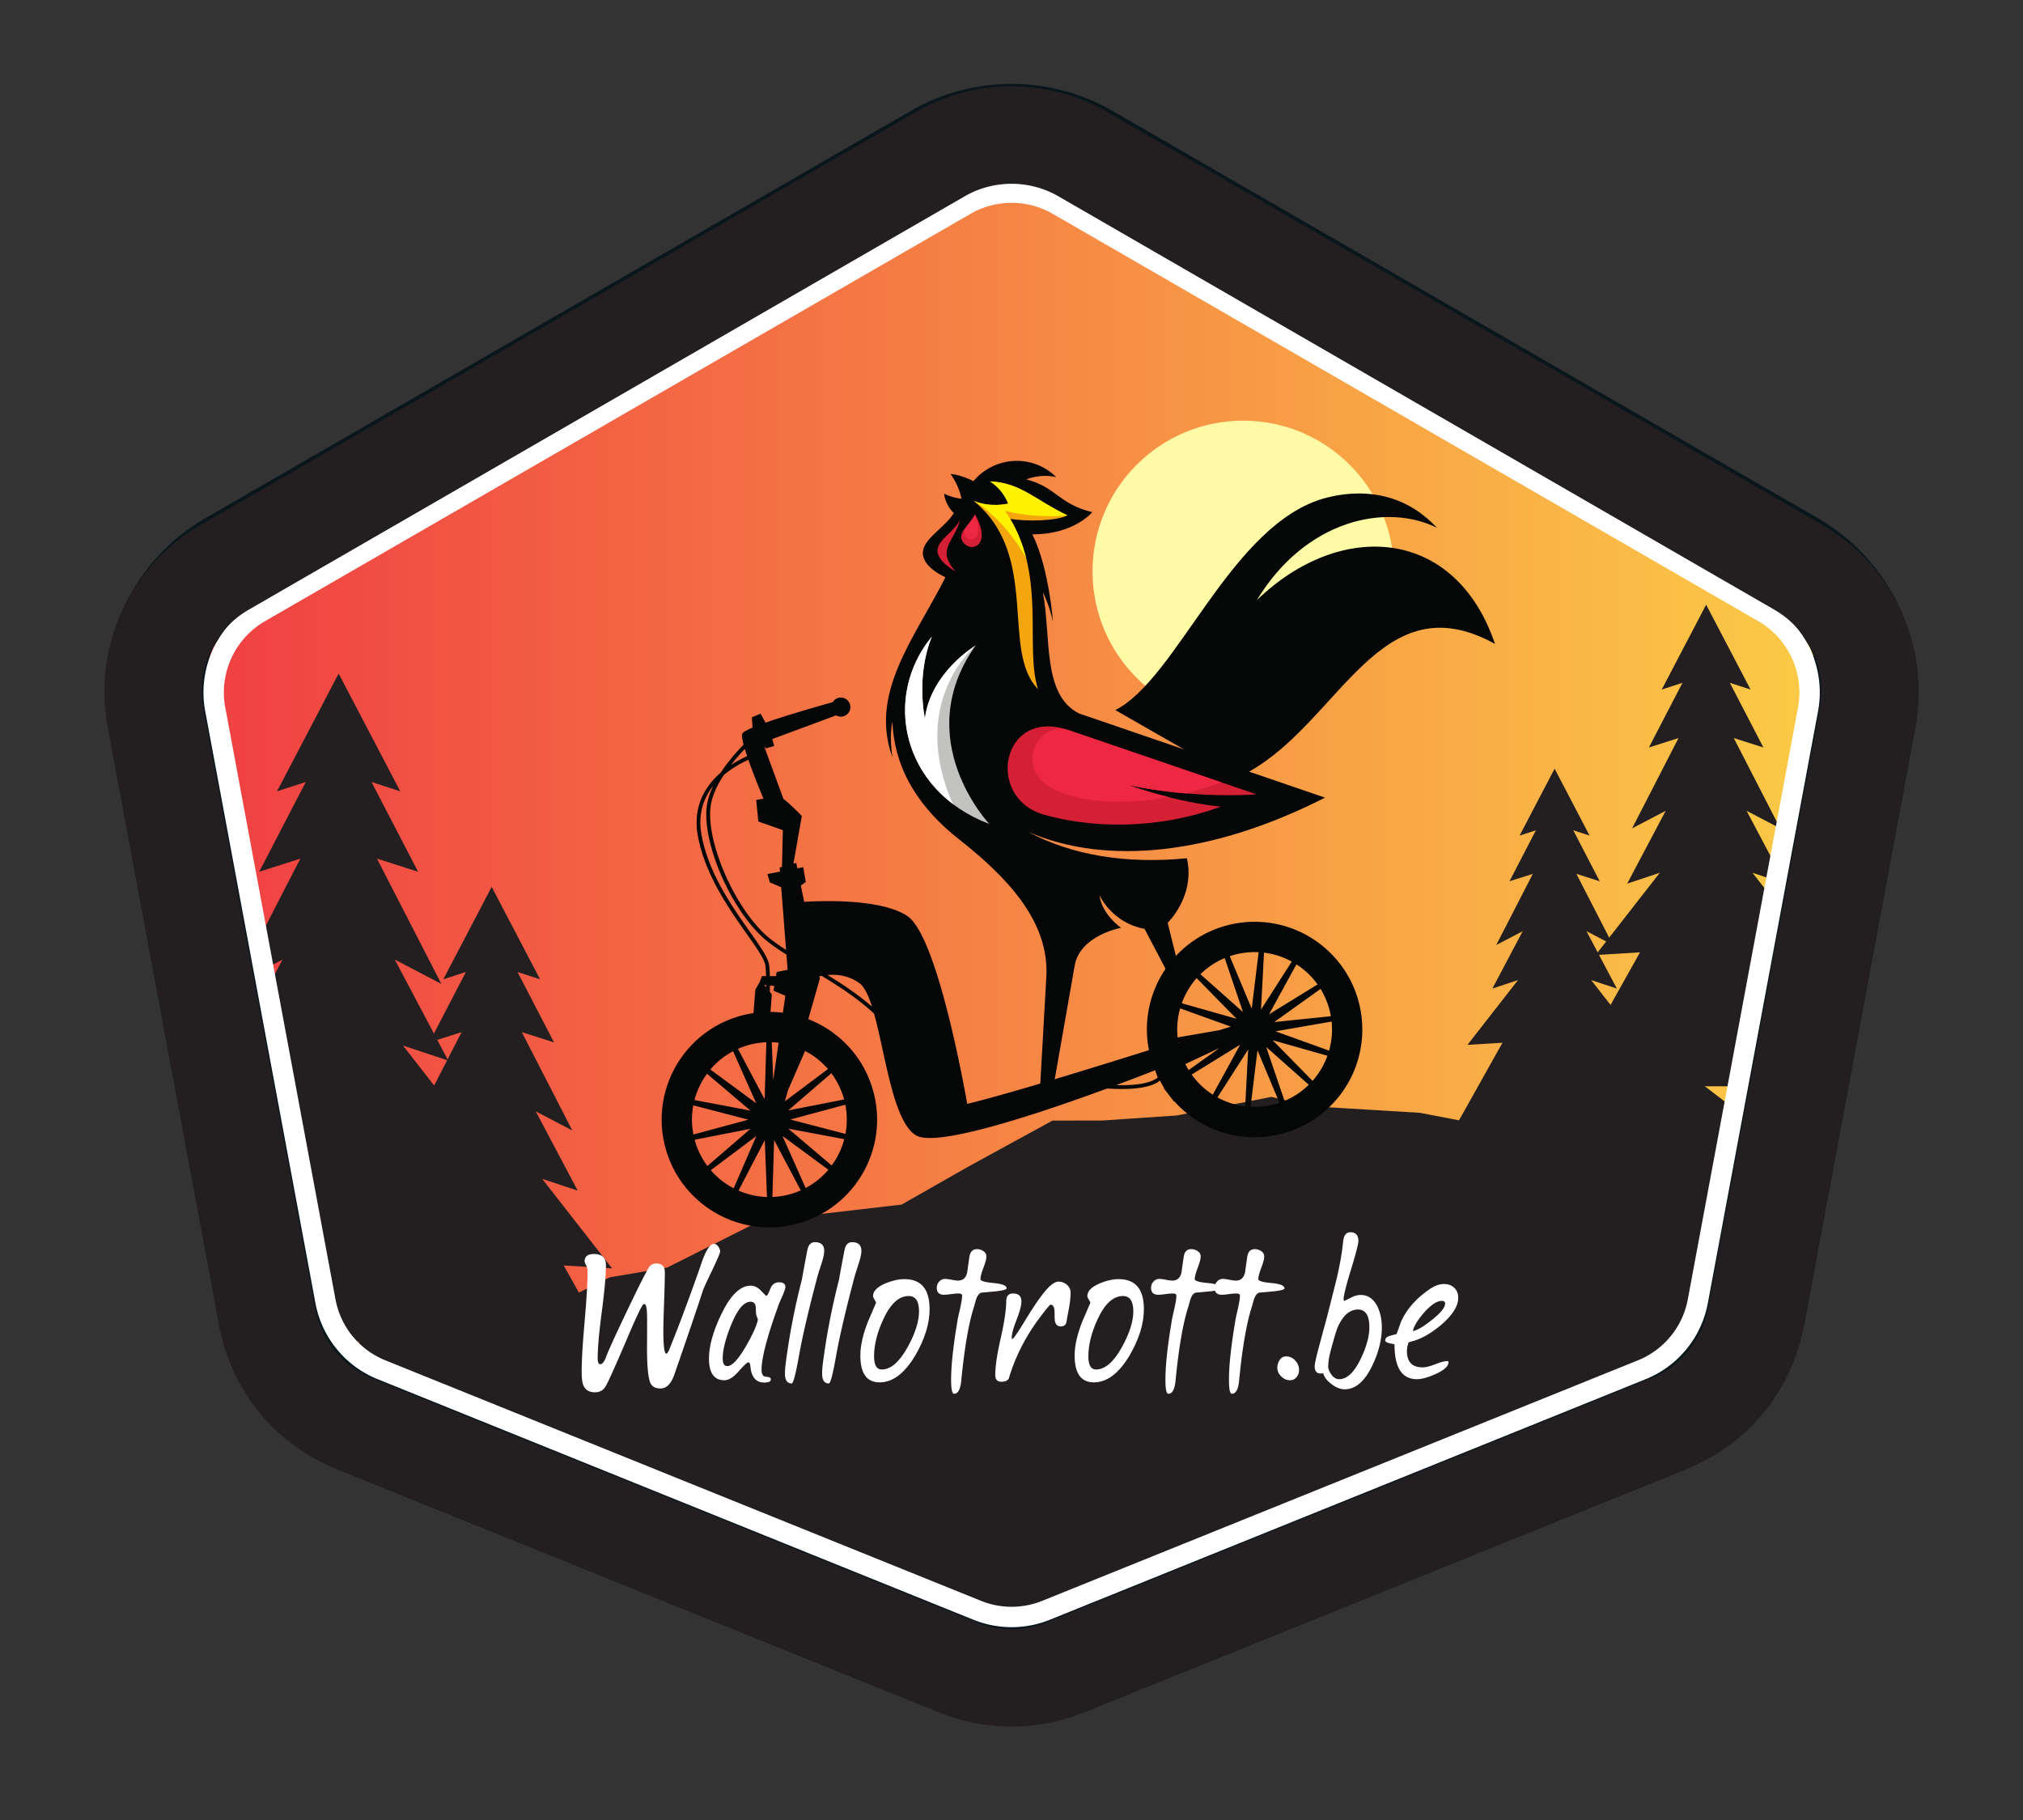 <?xml version="1.0" encoding="UTF-8"?>
<svg data-bbox="22.316 17.92 387.67 391.435" viewBox="0 0 432.276 388.89" height="518.52" width="576.368" xmlns="http://www.w3.org/2000/svg" data-type="ugc">
    <rect x="0" y="0" width="432.276" height="388.89" fill="#333333" stroke="none"/>
    <g>
        <defs>
            <clipPath id="940c8678-9971-4aa5-a136-469223e301a0">
                <path d="M44 39h344v308H44Zm0 0"/>
            </clipPath>
            <clipPath id="d3829f15-c3f6-469a-ad3e-2567afff6b58">
                <path d="M216.168 39.586a9.632 9.632 0 0 0-4.816 1.293L49.336 134.418a9.636 9.636 0 0 0-4.652 10.105L70.55 283.445a9.627 9.627 0 0 0 5.863 7.168l136.149 54.969a9.633 9.633 0 0 0 7.21 0l136.145-54.969a9.627 9.627 0 0 0 5.863-7.168l25.871-138.922a9.92 9.92 0 0 0 .164-1.785 9.64 9.64 0 0 0-4.82-8.32L220.98 40.878a9.628 9.628 0 0 0-4.812-1.292"/>
            </clipPath>
            <clipPath id="10dc8b3a-0fc8-4fbe-ba70-1a22d350da2b">
                <path d="M233 89h65v66h-65Zm0 0"/>
            </clipPath>
            <clipPath id="ad9e3c42-3af8-431b-93f2-14d41742798c">
                <path d="M211.352 40.879 49.336 134.418a9.63 9.63 0 0 0-4.652 10.105L70.55 283.445a9.627 9.627 0 0 0 5.863 7.168l136.149 54.969a9.633 9.633 0 0 0 7.21 0l136.145-54.969a9.627 9.627 0 0 0 5.863-7.168l25.871-138.922a9.632 9.632 0 0 0-4.656-10.105L220.98 40.878a9.628 9.628 0 0 0-4.812-1.292 9.632 9.632 0 0 0-4.816 1.293"/>
            </clipPath>
            <clipPath id="598590bf-c431-4ee0-99c8-9c72894f6b12">
                <path d="M44 143h71v144H44Zm0 0"/>
            </clipPath>
            <clipPath id="23638ce8-44b7-4f66-908e-de3fa8399df2">
                <path d="M211.352 40.879 49.336 134.418a9.63 9.63 0 0 0-4.652 10.105L70.55 283.445a9.627 9.627 0 0 0 5.863 7.168l136.149 54.969a9.633 9.633 0 0 0 7.21 0l136.145-54.969a9.627 9.627 0 0 0 5.863-7.168l25.871-138.922a9.632 9.632 0 0 0-4.656-10.105L220.98 40.878a9.628 9.628 0 0 0-4.812-1.292 9.632 9.632 0 0 0-4.816 1.293"/>
            </clipPath>
            <clipPath id="f8c86aeb-03df-4ab7-99f5-48576676bccb">
                <path d="M72 189h66v113H72Zm0 0"/>
            </clipPath>
            <clipPath id="fe67354a-8708-4390-a1f5-fa03adb6df60">
                <path d="M211.352 40.879 49.336 134.418a9.63 9.63 0 0 0-4.652 10.105L70.55 283.445a9.627 9.627 0 0 0 5.863 7.168l136.149 54.969a9.633 9.633 0 0 0 7.21 0l136.145-54.969a9.627 9.627 0 0 0 5.863-7.168l25.871-138.922a9.632 9.632 0 0 0-4.656-10.105L220.98 40.878a9.628 9.628 0 0 0-4.812-1.292 9.632 9.632 0 0 0-4.816 1.293"/>
            </clipPath>
            <clipPath id="55a882f0-50d9-47a2-ba01-0fd439e42b8b">
                <path d="M308 164h48v82h-48Zm0 0"/>
            </clipPath>
            <clipPath id="727b9c29-e4e2-47cf-af2f-51887704ae1d">
                <path d="M211.352 40.879 49.336 134.418a9.63 9.63 0 0 0-4.652 10.105L70.55 283.445a9.627 9.627 0 0 0 5.863 7.168l136.149 54.969a9.633 9.633 0 0 0 7.21 0l136.145-54.969a9.627 9.627 0 0 0 5.863-7.168l25.871-138.922a9.632 9.632 0 0 0-4.656-10.105L220.98 40.878a9.628 9.628 0 0 0-4.812-1.292 9.632 9.632 0 0 0-4.816 1.293"/>
            </clipPath>
            <clipPath id="52d29347-8444-4cf3-9ed7-b8c80429440b">
                <path d="M334 129h54v104h-54Zm0 0"/>
            </clipPath>
            <clipPath id="d075cbf4-d7e5-4694-878e-eb6f3de46a18">
                <path d="M211.352 40.879 49.336 134.418a9.63 9.63 0 0 0-4.652 10.105L70.55 283.445a9.627 9.627 0 0 0 5.863 7.168l136.149 54.969a9.633 9.633 0 0 0 7.21 0l136.145-54.969a9.627 9.627 0 0 0 5.863-7.168l25.871-138.922a9.632 9.632 0 0 0-4.656-10.105L220.98 40.878a9.628 9.628 0 0 0-4.812-1.292 9.632 9.632 0 0 0-4.816 1.293"/>
            </clipPath>
            <clipPath id="606f1896-b19b-491c-af9d-75bda086e305">
                <path d="M44 227h344v120H44Zm0 0"/>
            </clipPath>
            <clipPath id="1da86d24-40c2-4e00-ace5-5105024ccd70">
                <path d="M211.352 40.879 49.336 134.418a9.63 9.63 0 0 0-4.652 10.105L70.55 283.445a9.627 9.627 0 0 0 5.863 7.168l136.149 54.969a9.633 9.633 0 0 0 7.21 0l136.145-54.969a9.627 9.627 0 0 0 5.863-7.168l25.871-138.922a9.632 9.632 0 0 0-4.656-10.105L220.98 40.878a9.628 9.628 0 0 0-4.812-1.292 9.632 9.632 0 0 0-4.816 1.293"/>
            </clipPath>
            <linearGradient gradientTransform="translate(44.52 192.935) scale(343.295)" y2="0" x2="1" y1="0" x1="0" gradientUnits="userSpaceOnUse" id="44d49d70-585c-43da-b55a-06c7e90f2a2c">
                <stop offset="0" stop-color="#f03f42"/>
                <stop offset=".004" stop-color="#f04042"/>
                <stop offset=".008" stop-color="#f04043"/>
                <stop offset=".012" stop-color="#f04143"/>
                <stop offset=".016" stop-color="#f04143"/>
                <stop offset=".02" stop-color="#f04243"/>
                <stop offset=".023" stop-color="#f04243"/>
                <stop offset=".027" stop-color="#f04343"/>
                <stop offset=".031" stop-color="#f14343"/>
                <stop offset=".035" stop-color="#f14443"/>
                <stop offset=".039" stop-color="#f14443"/>
                <stop offset=".043" stop-color="#f14543"/>
                <stop offset=".047" stop-color="#f14643"/>
                <stop offset=".051" stop-color="#f14643"/>
                <stop offset=".055" stop-color="#f14743"/>
                <stop offset=".059" stop-color="#f14743"/>
                <stop offset=".063" stop-color="#f14843"/>
                <stop offset=".066" stop-color="#f14843"/>
                <stop offset=".07" stop-color="#f14943"/>
                <stop offset=".074" stop-color="#f14943"/>
                <stop offset=".078" stop-color="#f14a43"/>
                <stop offset=".082" stop-color="#f14a43"/>
                <stop offset=".086" stop-color="#f14b43"/>
                <stop offset=".09" stop-color="#f14c43"/>
                <stop offset=".094" stop-color="#f14c43"/>
                <stop offset=".098" stop-color="#f14d43"/>
                <stop offset=".102" stop-color="#f14d43"/>
                <stop offset=".105" stop-color="#f14e43"/>
                <stop offset=".109" stop-color="#f14e43"/>
                <stop offset=".113" stop-color="#f14f43"/>
                <stop offset=".117" stop-color="#f24f43"/>
                <stop offset=".121" stop-color="#f25043"/>
                <stop offset=".125" stop-color="#f25043"/>
                <stop offset=".129" stop-color="#f25143"/>
                <stop offset=".133" stop-color="#f25243"/>
                <stop offset=".137" stop-color="#f25243"/>
                <stop offset=".141" stop-color="#f25343"/>
                <stop offset=".145" stop-color="#f25343"/>
                <stop offset=".148" stop-color="#f25443"/>
                <stop offset=".152" stop-color="#f25443"/>
                <stop offset=".156" stop-color="#f25543"/>
                <stop offset=".16" stop-color="#f25543"/>
                <stop offset=".164" stop-color="#f25643"/>
                <stop offset=".168" stop-color="#f25643"/>
                <stop offset=".172" stop-color="#f25743"/>
                <stop offset=".176" stop-color="#f25843"/>
                <stop offset=".18" stop-color="#f25843"/>
                <stop offset=".184" stop-color="#f25943"/>
                <stop offset=".188" stop-color="#f25943"/>
                <stop offset=".191" stop-color="#f25a43"/>
                <stop offset=".195" stop-color="#f25a43"/>
                <stop offset=".199" stop-color="#f25b43"/>
                <stop offset=".203" stop-color="#f25b43"/>
                <stop offset=".207" stop-color="#f35c43"/>
                <stop offset=".211" stop-color="#f35c43"/>
                <stop offset=".215" stop-color="#f35d43"/>
                <stop offset=".219" stop-color="#f35e43"/>
                <stop offset=".223" stop-color="#f35e43"/>
                <stop offset=".227" stop-color="#f35f43"/>
                <stop offset=".23" stop-color="#f35f43"/>
                <stop offset=".234" stop-color="#f36043"/>
                <stop offset=".238" stop-color="#f36043"/>
                <stop offset=".242" stop-color="#f36143"/>
                <stop offset=".246" stop-color="#f36143"/>
                <stop offset=".25" stop-color="#f36243"/>
                <stop offset=".254" stop-color="#f36243"/>
                <stop offset=".258" stop-color="#f36344"/>
                <stop offset=".262" stop-color="#f36444"/>
                <stop offset=".266" stop-color="#f36444"/>
                <stop offset=".27" stop-color="#f36544"/>
                <stop offset=".273" stop-color="#f36544"/>
                <stop offset=".277" stop-color="#f36644"/>
                <stop offset=".281" stop-color="#f36644"/>
                <stop offset=".285" stop-color="#f36744"/>
                <stop offset=".289" stop-color="#f36744"/>
                <stop offset=".293" stop-color="#f46844"/>
                <stop offset=".297" stop-color="#f46844"/>
                <stop offset=".301" stop-color="#f46944"/>
                <stop offset=".305" stop-color="#f46a44"/>
                <stop offset=".309" stop-color="#f46a44"/>
                <stop offset=".313" stop-color="#f46b44"/>
                <stop offset=".316" stop-color="#f46b44"/>
                <stop offset=".32" stop-color="#f46c44"/>
                <stop offset=".324" stop-color="#f46c44"/>
                <stop offset=".328" stop-color="#f46d44"/>
                <stop offset=".332" stop-color="#f46d44"/>
                <stop offset=".336" stop-color="#f46e44"/>
                <stop offset=".34" stop-color="#f46e44"/>
                <stop offset=".344" stop-color="#f46f44"/>
                <stop offset=".348" stop-color="#f47044"/>
                <stop offset=".352" stop-color="#f47044"/>
                <stop offset=".355" stop-color="#f47144"/>
                <stop offset=".359" stop-color="#f47144"/>
                <stop offset=".363" stop-color="#f47244"/>
                <stop offset=".367" stop-color="#f47244"/>
                <stop offset=".371" stop-color="#f47344"/>
                <stop offset=".375" stop-color="#f47344"/>
                <stop offset=".379" stop-color="#f47444"/>
                <stop offset=".383" stop-color="#f57544"/>
                <stop offset=".387" stop-color="#f57544"/>
                <stop offset=".391" stop-color="#f57644"/>
                <stop offset=".395" stop-color="#f57644"/>
                <stop offset=".398" stop-color="#f57744"/>
                <stop offset=".402" stop-color="#f57744"/>
                <stop offset=".406" stop-color="#f57844"/>
                <stop offset=".41" stop-color="#f57844"/>
                <stop offset=".414" stop-color="#f57944"/>
                <stop offset=".418" stop-color="#f57944"/>
                <stop offset=".422" stop-color="#f57a44"/>
                <stop offset=".426" stop-color="#f57b44"/>
                <stop offset=".43" stop-color="#f57b44"/>
                <stop offset=".434" stop-color="#f57c44"/>
                <stop offset=".438" stop-color="#f57c44"/>
                <stop offset=".441" stop-color="#f57d44"/>
                <stop offset=".445" stop-color="#f57d44"/>
                <stop offset=".449" stop-color="#f57e44"/>
                <stop offset=".453" stop-color="#f57e44"/>
                <stop offset=".457" stop-color="#f57f44"/>
                <stop offset=".461" stop-color="#f57f44"/>
                <stop offset=".465" stop-color="#f58044"/>
                <stop offset=".469" stop-color="#f68144"/>
                <stop offset=".473" stop-color="#f68144"/>
                <stop offset=".477" stop-color="#f68244"/>
                <stop offset=".48" stop-color="#f68244"/>
                <stop offset=".484" stop-color="#f68344"/>
                <stop offset=".488" stop-color="#f68344"/>
                <stop offset=".492" stop-color="#f68444"/>
                <stop offset=".496" stop-color="#f68444"/>
                <stop offset=".5" stop-color="#f68544"/>
                <stop offset=".504" stop-color="#f68545"/>
                <stop offset=".508" stop-color="#f68645"/>
                <stop offset=".512" stop-color="#f68745"/>
                <stop offset=".516" stop-color="#f68745"/>
                <stop offset=".52" stop-color="#f68845"/>
                <stop offset=".523" stop-color="#f68845"/>
                <stop offset=".527" stop-color="#f68945"/>
                <stop offset=".531" stop-color="#f68945"/>
                <stop offset=".535" stop-color="#f68a45"/>
                <stop offset=".539" stop-color="#f68a45"/>
                <stop offset=".543" stop-color="#f68b45"/>
                <stop offset=".547" stop-color="#f68b45"/>
                <stop offset=".551" stop-color="#f68c45"/>
                <stop offset=".555" stop-color="#f68d45"/>
                <stop offset=".559" stop-color="#f78d45"/>
                <stop offset=".563" stop-color="#f78e45"/>
                <stop offset=".566" stop-color="#f78e45"/>
                <stop offset=".57" stop-color="#f78f45"/>
                <stop offset=".574" stop-color="#f78f45"/>
                <stop offset=".578" stop-color="#f79045"/>
                <stop offset=".582" stop-color="#f79045"/>
                <stop offset=".586" stop-color="#f79145"/>
                <stop offset=".59" stop-color="#f79145"/>
                <stop offset=".594" stop-color="#f79245"/>
                <stop offset=".598" stop-color="#f79345"/>
                <stop offset=".602" stop-color="#f79345"/>
                <stop offset=".605" stop-color="#f79445"/>
                <stop offset=".609" stop-color="#f79445"/>
                <stop offset=".613" stop-color="#f79545"/>
                <stop offset=".617" stop-color="#f79545"/>
                <stop offset=".621" stop-color="#f79645"/>
                <stop offset=".625" stop-color="#f79645"/>
                <stop offset=".629" stop-color="#f79745"/>
                <stop offset=".633" stop-color="#f79745"/>
                <stop offset=".637" stop-color="#f79845"/>
                <stop offset=".641" stop-color="#f79945"/>
                <stop offset=".645" stop-color="#f79945"/>
                <stop offset=".648" stop-color="#f89a45"/>
                <stop offset=".652" stop-color="#f89a45"/>
                <stop offset=".656" stop-color="#f89b45"/>
                <stop offset=".66" stop-color="#f89b45"/>
                <stop offset=".664" stop-color="#f89c45"/>
                <stop offset=".668" stop-color="#f89c45"/>
                <stop offset=".672" stop-color="#f89d45"/>
                <stop offset=".676" stop-color="#f89d45"/>
                <stop offset=".68" stop-color="#f89e45"/>
                <stop offset=".684" stop-color="#f89f45"/>
                <stop offset=".688" stop-color="#f89f45"/>
                <stop offset=".691" stop-color="#f8a045"/>
                <stop offset=".695" stop-color="#f8a045"/>
                <stop offset=".699" stop-color="#f8a145"/>
                <stop offset=".703" stop-color="#f8a145"/>
                <stop offset=".707" stop-color="#f8a245"/>
                <stop offset=".711" stop-color="#f8a245"/>
                <stop offset=".715" stop-color="#f8a345"/>
                <stop offset=".719" stop-color="#f8a345"/>
                <stop offset=".723" stop-color="#f8a445"/>
                <stop offset=".727" stop-color="#f8a545"/>
                <stop offset=".73" stop-color="#f8a545"/>
                <stop offset=".734" stop-color="#f9a645"/>
                <stop offset=".738" stop-color="#f9a645"/>
                <stop offset=".742" stop-color="#f9a745"/>
                <stop offset=".746" stop-color="#f9a745"/>
                <stop offset=".75" stop-color="#f9a845"/>
                <stop offset=".754" stop-color="#f9a846"/>
                <stop offset=".758" stop-color="#f9a946"/>
                <stop offset=".762" stop-color="#f9a946"/>
                <stop offset=".766" stop-color="#f9aa46"/>
                <stop offset=".77" stop-color="#f9ab46"/>
                <stop offset=".773" stop-color="#f9ab46"/>
                <stop offset=".777" stop-color="#f9ac46"/>
                <stop offset=".781" stop-color="#f9ac46"/>
                <stop offset=".785" stop-color="#f9ad46"/>
                <stop offset=".789" stop-color="#f9ad46"/>
                <stop offset=".793" stop-color="#f9ae46"/>
                <stop offset=".797" stop-color="#f9ae46"/>
                <stop offset=".801" stop-color="#f9af46"/>
                <stop offset=".805" stop-color="#f9af46"/>
                <stop offset=".809" stop-color="#f9b046"/>
                <stop offset=".813" stop-color="#f9b146"/>
                <stop offset=".816" stop-color="#f9b146"/>
                <stop offset=".82" stop-color="#f9b246"/>
                <stop offset=".824" stop-color="#fab246"/>
                <stop offset=".828" stop-color="#fab346"/>
                <stop offset=".832" stop-color="#fab346"/>
                <stop offset=".836" stop-color="#fab446"/>
                <stop offset=".84" stop-color="#fab446"/>
                <stop offset=".844" stop-color="#fab546"/>
                <stop offset=".848" stop-color="#fab646"/>
                <stop offset=".852" stop-color="#fab646"/>
                <stop offset=".855" stop-color="#fab746"/>
                <stop offset=".859" stop-color="#fab746"/>
                <stop offset=".863" stop-color="#fab846"/>
                <stop offset=".867" stop-color="#fab846"/>
                <stop offset=".871" stop-color="#fab946"/>
                <stop offset=".875" stop-color="#fab946"/>
                <stop offset=".879" stop-color="#faba46"/>
                <stop offset=".883" stop-color="#faba46"/>
                <stop offset=".887" stop-color="#fabb46"/>
                <stop offset=".891" stop-color="#fabc46"/>
                <stop offset=".895" stop-color="#fabc46"/>
                <stop offset=".898" stop-color="#fabd46"/>
                <stop offset=".902" stop-color="#fabd46"/>
                <stop offset=".906" stop-color="#fabe46"/>
                <stop offset=".91" stop-color="#fbbe46"/>
                <stop offset=".914" stop-color="#fbbf46"/>
                <stop offset=".918" stop-color="#fbbf46"/>
                <stop offset=".922" stop-color="#fbc046"/>
                <stop offset=".926" stop-color="#fbc046"/>
                <stop offset=".93" stop-color="#fbc146"/>
                <stop offset=".934" stop-color="#fbc246"/>
                <stop offset=".938" stop-color="#fbc246"/>
                <stop offset=".941" stop-color="#fbc346"/>
                <stop offset=".945" stop-color="#fbc346"/>
                <stop offset=".949" stop-color="#fbc446"/>
                <stop offset=".953" stop-color="#fbc446"/>
                <stop offset=".957" stop-color="#fbc546"/>
                <stop offset=".961" stop-color="#fbc546"/>
                <stop offset=".965" stop-color="#fbc646"/>
                <stop offset=".969" stop-color="#fbc646"/>
                <stop offset=".973" stop-color="#fbc746"/>
                <stop offset=".977" stop-color="#fbc846"/>
                <stop offset=".98" stop-color="#fbc846"/>
                <stop offset=".984" stop-color="#fbc946"/>
                <stop offset=".988" stop-color="#fbc946"/>
                <stop offset=".992" stop-color="#fbca46"/>
                <stop offset=".996" stop-color="#fbca46"/>
                <stop offset="1" stop-color="#fccb46"/>
            </linearGradient>
        </defs>
        <path d="m92.043 271.848 124.125 50.113 124.125-50.113 22.734-122.11-146.859-84.793-146.863 84.793Zm124.125 96.91a42.944 42.944 0 0 1-16.106-3.149L72.856 314.25c-13.687-5.523-23.472-17.484-26.18-32L23.134 155.816c-3.328-17.886 5.02-36.015 20.777-45.113l150.754-87.039c13.262-7.66 29.742-7.656 43.004 0l150.758 87.04c15.754 9.093 24.101 27.222 20.773 45.109L385.656 282.25c-2.703 14.512-12.488 26.477-26.176 32l-127.214 51.363a42.992 42.992 0 0 1-16.098 3.145" fill="#09161b"/>
        <g clip-path="url(#940c8678-9971-4aa5-a136-469223e301a0)">
            <g clip-path="url(#d3829f15-c3f6-469a-ad3e-2567afff6b58)">
                <path d="M44.52 39.586v306.93h343.296V39.586Zm0 0" fill="url(#44d49d70-585c-43da-b55a-06c7e90f2a2c)"/>
            </g>
        </g>
        <g clip-path="url(#10dc8b3a-0fc8-4fbe-ba70-1a22d350da2b)">
            <g clip-path="url(#ad9e3c42-3af8-431b-93f2-14d41742798c)">
                <path d="M297.84 122.074c0 17.781-14.414 32.196-32.195 32.196-17.782 0-32.196-14.415-32.196-32.196s14.414-32.191 32.196-32.191c17.78 0 32.195 14.41 32.195 32.191" fill="#fffaa6"/>
            </g>
        </g>
        <g clip-path="url(#598590bf-c431-4ee0-99c8-9c72894f6b12)">
            <g clip-path="url(#23638ce8-44b7-4f66-908e-de3fa8399df2)">
                <path d="m52.758 246.977-13.168.796 19.02-24.367-9.657 3.196 11.41-21.567-9.949 5.192 13.754-26.762-8.777 2.797 9.949-19.176-6.149 1.996 13.172-25.164 13.168 25.164-6.144-1.996 9.949 19.176-8.781-2.797 13.754 26.762-9.95-5.192 11.414 21.567-9.656-3.196 19.02 24.367-13.168-.796 22.238 39.695H30.516Zm0 0" fill="#231f20"/>
            </g>
        </g>
        <g clip-path="url(#f8c86aeb-03df-4ab7-99f5-48576676bccb)">
            <g clip-path="url(#fe67354a-8708-4390-a1f5-fa03adb6df60)">
                <path d="m89.672 270.39-10.336.626L94.27 251.89l-7.582 2.507 8.96-16.933-7.812 4.078 10.797-21.008-6.89 2.195 7.808-15.05-4.824 1.566 10.335-19.754 10.34 19.754-4.824-1.566 7.809 15.05-6.89-2.195 10.796 21.008-7.813-4.078 8.961 16.933-7.582-2.507 14.93 19.125-10.336-.625 17.457 31.16H72.215Zm0 0" fill="#231f20"/>
            </g>
        </g>
        <g clip-path="url(#55a882f0-50d9-47a2-ba01-0fd439e42b8b)">
            <g clip-path="url(#727b9c29-e4e2-47cf-af2f-51887704ae1d)">
                <path d="m321.047 222.8-7.48.454 10.804-13.844-5.484 1.817 6.48-12.258-5.652 2.949 7.816-15.203-4.988 1.586 5.652-10.895-3.492 1.137 7.485-14.3 7.48 14.3-3.492-1.137 5.652 10.895-4.984-1.586 7.812 15.203-5.652-2.95 6.484 12.259L340 209.41l10.809 13.844-7.485-.453 12.64 22.558H308.41Zm0 0" fill="#231f20"/>
            </g>
        </g>
        <g clip-path="url(#52d29347-8444-4cf3-9ed7-b8c80429440b)">
            <g clip-path="url(#d075cbf4-d7e5-4694-878e-eb6f3de46a18)">
                <path d="m350.438 203.484-9.493.578 13.711-17.566-6.96 2.305 8.226-15.551-7.172 3.742 9.914-19.293-6.328 2.016 7.172-13.82-4.43 1.44 9.492-18.14 9.493 18.14-4.43-1.44 7.172 13.82-6.328-2.016 9.914 19.293-7.172-3.742 8.226 15.55-6.96-2.304 13.714 17.566-9.496-.578 16.035 28.621h-60.332Zm0 0" fill="#231f20"/>
            </g>
        </g>
        <g clip-path="url(#606f1896-b19b-491c-af9d-75bda086e305)">
            <g clip-path="url(#1da86d24-40c2-4e00-ace5-5105024ccd70)">
                <path d="m358.438 227.621-40.938 12.86-14.098-2.711-23.828-1.438-7.89-1.965-20.25 3.977-16.04 1.078-10.507.012-18.09 9.898-14.137 8.047-16.937 1.969-14.258 1.988-18.926 9.516-12.297 2.082-22.086 10.972-17.285-1.531s-30.777 8.516-41.55 16.707c-12.536 9.523-1.704 29.023-1.704 29.023l38.2 81.25 161.038-14.816 92.95-37.152 43.945-17.29 8.871-61.179-9.164-20.426-1.809-13.097Zm0 0" fill="#231f20"/>
            </g>
        </g>
        <path d="M216.168 43.34c-3.04 0-6.078.781-8.785 2.347l-150.758 87.04c-6.438 3.718-9.852 11.125-8.488 18.433L71.68 277.594c1.101 5.93 5.101 10.816 10.695 13.078l127.215 51.36a17.455 17.455 0 0 0 13.152 0l127.215-51.36a17.506 17.506 0 0 0 10.7-13.078l23.542-126.434c1.36-7.308-2.05-14.719-8.488-18.433l-150.758-87.04a17.558 17.558 0 0 0-8.785-2.347m0 304.336c-2.785 0-5.563-.535-8.215-1.606l-127.21-51.36a21.83 21.83 0 0 1-13.352-16.32L43.85 151.958c-1.703-9.121 2.56-18.367 10.594-23.008L205.2 41.91a22.01 22.01 0 0 1 21.934 0l150.758 87.04c8.035 4.64 12.293 13.886 10.593 23.007l-23.543 126.434a21.833 21.833 0 0 1-13.347 16.32l-127.215 51.36a21.887 21.887 0 0 1-8.211 1.605" fill="#ffffff"/>
        <path d="m180.656 242.277-11.703-3.054c0-.008-.004-.024-.004-.036l11.68-3.144c.414 2.11.41 4.219.027 6.234m-2.937 6.746L168.5 241.2c.004-.012.012-.023.016-.031l11.886 2.234a16.563 16.563 0 0 1-2.683 5.621m-5.57 4.813-4.91-11.05.03-.024 9.739 7.172a16.371 16.371 0 0 1-4.86 3.902m-3.316 1.324a16.655 16.655 0 0 1-3.789.594l.371-12.094c.012-.004.024-.008.031-.008l5.668 10.692c-.73.32-1.492.597-2.281.816m-2.465-32.36-1.144 7.977-.313-8.09c.488.012.977.055 1.457.114m-1.87-10.871c.01-.453.019-.91.023-1.36l.937.114-.168 1.007 2.52 1.059-.52 3.637a23.024 23.024 0 0 0-2.652-.172l.285-3.758Zm-4.27-12.848c-3.723-5.273-8.825-12.496-10.317-20.652-.73-3.996.11-7.524 2.492-10.524-.714 1.492-1.226 3.031-1.394 4.551-.856 7.773 4.926 21.262 11.894 27.758 1.305 1.215 3.102 2.465 5.145 3.75l.254 3.238-2.34.484-.149.883-1.308-.007a25.887 25.887 0 0 0-.137-2.274c-.18-1.594-1.84-3.95-4.14-7.207m-2.418 55.313 5.578-10.727c.011 0 .023.004.035.004l.469 12.09a16.581 16.581 0 0 1-6.082-1.367m-5.93-4.364 9.684-7.25c.007.008.019.016.027.024l-4.82 11.09a16.484 16.484 0 0 1-4.891-3.864m-3.414-6.379a5.309 5.309 0 0 1-.035-.125l11.87-2.328.012.035-9.156 7.899a16.472 16.472 0 0 1-2.691-5.48m-.324-7.481 11.707 3.05v.04l-11.676 3.144a16.495 16.495 0 0 1-.031-6.234m2.937-6.746 9.223 7.824a.085.085 0 0 1-.02.031l-11.886-2.234a16.71 16.71 0 0 1 2.683-5.621m5.57-4.813 4.91 11.047a.091.091 0 0 1-.027.028l-9.738-7.172a16.405 16.405 0 0 1 4.855-3.903m3.32-1.328a16.831 16.831 0 0 1 3.79-.59l-.371 12.094a.114.114 0 0 1-.035.008l-5.665-10.692c.731-.32 1.493-.597 2.282-.82m3.738-12.808c0 .156 0 .312-.004.472l-.426-.523Zm-9.062-44.86c.16-.137.316-.273.488-.406 1.672-1.328 3.433-2.262 4.777-2.867.973 2.785 2.274 6.008 3.227 8.312-.871.14-1.551.262-1.551.262l.45 4.602 5.245 1.859-.187 7.851-.496.137.07.875-2.672.512.492 1.77 2.438 1.05 1.043 13.383c-1.793-1.148-3.364-2.262-4.516-3.332-6.691-6.238-12.457-19.652-11.64-27.078.253-2.317 1.386-4.719 2.832-6.93m4.503-5.594a56.4 56.4 0 0 0 .497 1.547c-.989.442-2.2 1.059-3.454 1.88a46.111 46.111 0 0 1 2.957-3.427m12.883 64.532a16.584 16.584 0 0 1 4.89 3.86l-9.206 6.894.683-2.403Zm-1.101-.524.062.024-.152.293Zm9.406 10.766c.012.039.02.082.031.125L168.5 237.25a.136.136 0 0 0-.016-.035l9.16-7.899a16.472 16.472 0 0 1 2.692 5.48m3.23-24.784c1.102.765 1.985 2.62 2.766 5.082-2.832-2.5-6.195-4.735-9.496-6.762 2.016-.187 4.441.082 6.73 1.68m68.606 5.445 10.82 3.898-2.383.75-8.976 1.56a16.612 16.612 0 0 1 .539-6.208m3.45-6.363c.026-.031.058-.063.085-.094l8.473 8.633a.36.36 0 0 1-.02.031l-11.637-3.305a16.608 16.608 0 0 1 3.098-5.265m6.07-4.38 3.891 11.454-.031.023-9.047-8.027a16.455 16.455 0 0 1 5.187-3.45m7.254-1.257-1.465 12.004c-.011 0-.023.004-.039.004l-4.668-11.156a16.583 16.583 0 0 1 6.172-.852m1.149.094c2.05.25 4.062.887 5.933 1.91l-6.527 10.18-.04-.012Zm8.867 3.957a16.43 16.43 0 0 1 2.574 2.836l-10.305 6.344c-.007-.008-.015-.02-.023-.028l5.813-10.61c.671.43 1.32.915 1.94 1.458m5.419 9.625-12.027 1.242a.136.136 0 0 0-.016-.035l9.844-7.04a16.607 16.607 0 0 1 2.199 5.833m-.379 7.351-11.383-4.101c0-.012 0-.024.004-.035l11.914-2.07c.215 2.07.04 4.179-.535 6.206m-3.45 6.364c-.03.03-.062.062-.09.093l-8.472-8.632a.085.085 0 0 0 .02-.032l11.637 3.305a16.523 16.523 0 0 1-3.094 5.266m-6.074 4.379-3.891-11.454c.012-.007.02-.015.031-.023l9.047 8.027a16.434 16.434 0 0 1-5.187 3.45m-7.254 1.257 1.468-12.004.036-.003 4.671 11.156c-1.992.672-4.086.96-6.175.851m-1.149-.093a16.54 16.54 0 0 1-5.933-1.91l6.53-10.18.036.012Zm-8.863-3.957a16.765 16.765 0 0 1-2.578-2.836l10.304-6.344c.008.008.016.02.028.027l-5.817 10.61a16.21 16.21 0 0 1-1.937-1.457m-3.926-5.075 7.293-3.43-6.586 4.712a15.811 15.811 0 0 1-.707-1.282m-1.48-4.488c-.004-.02-.012-.043-.016-.062l.328-.036Zm-4.903 7.703c-2.047 1.188-5.457 1.344-8.37 1.278 3.55-1.32 6.445-2.442 8.304-3.172l.508 1.472.078-.035c.012.024.031.047.043.074-.188.125-.352.262-.563.383m-60.328 2.488c-2.023-7.277-7.32-12.757-13.855-15.296l2.469-8.66-.102-.493c.16-.035.32-.07.492-.105 3.922 2.383 8.008 5.05 11.203 8.09 2.453 8.8 4.063 23.129 9 26.011 4.469 2.614 26.469-4.765 40.766-10.02 2.687.134 6.121.227 8.797-.519.722-.199 1.386-.46 1.965-.797.21-.12.363-.261.55-.39.282.52.555 1.043.875 1.543l-.078.047c.578.777 1.364 1.812 2.215 2.894l.074-.043c.625.692 1.29 1.36 2.008 1.988 9.578 8.356 24.117 7.368 32.473-2.21 8.355-9.579 7.367-24.118-2.211-32.473-9.578-8.356-24.113-7.367-32.473 2.21a22.953 22.953 0 0 0-5.625 16.602c.063.989.203 1.97.395 2.942l-.43.137c-13.84 4.351-30.469 9.44-38.402 11.34-1.293-7.262-6.793-36.18-12.825-40.153-5.351-3.531-17.039-3.305-22.02-3.023l-.71-3.477 1.059-.75-.547-3.164-1.262.242-.234-1.152-.598.164 1.789-10.2s-2.516-2.609-3.93-3.656l-4.101-11.18.363.38 1.77-.493-.414-1.484 13.632-5.062a2.038 2.038 0 1 0-.722-2.82c-3.29.917-9.797 2.777-14.348 4.378l-1.062-1.914-1.86.766s.07 1.156.149 2.199c-1.211.512-2.02.95-2.172 1.266-.172.347-.047 1.21.254 2.375-1.54 1.585-3.375 3.675-4.895 5.996-4.152 3.59-5.844 8.234-4.883 13.48 1.524 8.324 6.684 15.637 10.453 20.973 2.145 3.039 3.84 5.441 3.996 6.828.07.617.114 1.36.133 2.18l-.851-.004-.586 1.406-.852 1.48-.406 5.028c-.922.136-1.844.328-2.766.582-12.242 3.406-19.41 16.09-16.007 28.336 3.402 12.246 16.09 19.414 28.335 16.011 12.247-3.406 19.415-16.09 16.012-28.336" fill="#050606"/>
        <path d="M253.617 183.375c1.848 8.09-4.105 13.797-4.105 13.797l3.476 14.047-.77 1.797-7.652-14.551c-7.046-1.32-9.625-7.192-9.625-7.192.477 4.106 4.594 6.961 4.594 6.961s-8.762 1.61-9.894 8.067l-4.426 25.199-2.957.625 1.324-23.414c.664-11.707-8.187-21.14-18.687-29.402-8.012-6.301-13.79-14.493-14.2-25.125 0 0-.761 2.879.024 7.707-5.051-13.828 4.652-25.399 11.3-38.547-3.492-1.64-5.12-3.727-4.78-5.684.491-2.847 4.683-4.976 6.573-8.031-1.996-1.965-2.062-4.145-2.062-4.145 1.773.918 3.695 1.079 3.695 1.079-.53-2.915-2.34-5.293-2.34-5.293 2.31.148 4.903 1.539 4.903 1.539 4.39-5.274 12.558-5.95 17.687-.86-3.36-.808-6.379.473-6.379.473 6.48 1.742 6.86 5.226 14.079 7.016 0 0-3.91 4.777-12.801 4.73 3.578 7.176 4.398 18.633 4.398 18.633-.726-3.414-2.152-6.27-2.152-6.27 1.82 9.672-.188 21.906 7.715 25.906l22.437 7.68-14.68-8.402c13.305-6.625 24.727-39.992 45.016-45.34 6.574-1.73 16.082-1.824 23.715 6.395-10.813-5.383-28.035-1.75-38.477 15.453 17.907-17.305 42.438-15.567 50.887 9.363-24.484-13.54-32.984 16.309-52.547 27.289l16.223 5.55c-23.977 12.212-46.656 14.618-63.453 7.31 9.375 5.011 20.984 6.921 33.941 5.64" fill-rule="evenodd" fill="#050606"/>
        <path d="M211.383 176.047c-.004-.008-17.078-18.094-2.934-38.102 0 0-9.508 5.618-10.82 15.547 0 0-1.973-9 1.5-17.476-10.613 12.832-6.48 32.93 12.254 40.03" fill-rule="evenodd" fill="#c2c3c1"/>
        <path d="M208.055 107.012c14.336 11.742 5.675 31.922 13.742 40.23-2.836-8.949 1.691-23.594-5.953-36.398 3.332.62 10 .496 12.242-.73-6.758-3.192-10.07-7.04-16.559-7.247 0 0 2.551 1.348 3.903 4.735 0 0-3.746.949-7.375-.59" fill-rule="evenodd" fill="#f5a60c"/>
        <path d="M260.84 172.348c-14.063 5.191-28.25 4.46-37.824 1.699-12.582-3.629-8.993-22.942 5.304-18.05l40.153 13.722s-12.957 1.09-27.29-1.961c0 0 9.79 3.61 19.657 4.59" fill-rule="evenodd" fill="#d51f35"/>
        <path d="m228.32 155.996 32.625 11.149a64.332 64.332 0 0 1-7.57 2.378c-3.734-.312-7.902-.855-12.191-1.77 0 0 3.55 1.313 8.527 2.567-9.367 1.75-18.145 1.192-23.816-1.347-9.91-4.446-4.098-15.11 2.425-12.977" fill-rule="evenodd" fill="#ee2742"/>
        <path d="M208.305 109.902c3.71 6.66-.774 8.243-2.473 5.957-1.46-1.96 1.398-3.671 2.473-5.957" fill-rule="evenodd" fill="#ee2742"/>
        <path d="M208.305 109.902c3.71 6.66-.774 8.243-2.473 5.957-.758-1.02-.352-1.968.363-2.968-.992 3.421 4.84 3.687 2.11-2.989" fill-rule="evenodd" fill="#d51f35"/>
        <path d="M219.258 119.2c-5.078-8.868-11.203-12.188-11.203-12.188 3.629 1.535 7.375.59 7.375.59-1.352-3.387-3.903-4.735-3.903-4.735 6.489.207 9.801 4.055 16.559 7.246 0 0-6.172.836-13.375-.965 0 0 .617.801 1.129 1.696 1.629 2.726 2.707 5.535 3.418 8.355" fill-rule="evenodd" fill="#fff200"/>
        <path d="M208.453 137.945s-14.512 11.946-4.851 33.848c-11.891-9.012-13.41-24.969-4.473-35.777-3.473 8.476-1.5 17.476-1.5 17.476 1.312-9.93 10.824-15.547 10.824-15.547" fill-rule="evenodd" fill="#ffffff"/>
        <path d="M204.203 122.113s-4.121-2.226-3.867-4.62c.238-2.266 3.23-3.606 4.789-6.321-1.11 4.465-5.227 6.21-.922 10.941" fill-rule="evenodd" fill="#d51f35"/>
        <path d="m388.84 151.305-23.89 128.297a20.039 20.039 0 0 1-12.204 14.918l-129.094 52.12a20.017 20.017 0 0 1-15.004 0L79.555 294.52a20.048 20.048 0 0 1-12.203-14.915l-23.891-128.3a20.04 20.04 0 0 1 9.684-21.028L206.129 41.95a20.054 20.054 0 0 1 20.043 0l152.984 88.328a20.04 20.04 0 0 1 9.684 21.028m.723-39.051L236.577 23.93a40.897 40.897 0 0 0-20.426-5.473 40.9 40.9 0 0 0-20.43 5.473L42.739 112.254c-14.968 8.644-22.898 25.867-19.734 42.86l23.89 128.3c2.567 13.785 11.864 25.152 24.868 30.402l129.093 52.118a40.571 40.571 0 0 0 15.297 2.976c5.266 0 10.41-1 15.293-2.973l129.09-52.12c13.008-5.25 22.309-16.618 24.871-30.403l23.89-128.297c3.165-16.992-4.765-34.219-19.733-42.863" fill="#231f20"/>
        <path d="M153.883 267.441c0 .243-.54 1.504-1.613 3.79-1.227 2.558-1.887 3.972-1.977 4.242-1.344 4.12-3.438 10.273-6.277 18.453-.692 1.832-1.649 2.75-2.871 2.75-1.227 0-1.989-.496-2.29-1.488-.27-.872-.449-2.239-.539-4.106-.058-1.324-.074-3.023-.043-5.098v-4.332c0-2.015-.195-3.023-.585-3.023a.424.424 0 0 0-.18.047c-.332.152-1.582 2.781-3.746 7.894-2.407 5.625-3.864 8.852-4.375 9.676-.512.828-1.25 1.242-2.211 1.242-1.235 0-2.063-.465-2.48-1.398-.274-.602-.407-1.594-.407-2.977 0-2.375.207-5.957.633-10.738.418-4.781.629-8.36.629-10.738 0-.48-.106-.918-.317-1.305-.21-.39-.312-.664-.312-.812 0-1.055.66-1.579 1.984-1.579 1.711 0 2.57.778 2.57 2.344 0 2.195-.292 5.512-.878 9.95-.586 4.433-.883 7.765-.883 9.992 0 .84.18 1.261.543 1.261.449 0 .86-.496 1.219-1.488.48-1.324 2.058-4.781 4.734-10.379 2.8-5.863 4.387-8.937 4.762-9.223a2.07 2.07 0 0 1 1.285-.43c1.203 0 1.804.634 1.804 1.895 0 1.387-.05 3.473-.156 6.27-.105 2.797-.16 4.902-.16 6.316 0 3.188.211 4.785.633 4.785.238 0 .57-.601.992-1.804 1.535-3.73 3.625-9.325 6.27-16.785 1.023-3.247 2.004-4.872 2.933-4.872.332 0 .633.188.903.563.27.379.406.746.406 1.105" fill="#ffffff"/>
        <path d="M161.957 281.969c-.027-.09-.148-.418-.36-.992-.058-.211-.09-.66-.09-1.356 0-.988-.374-1.488-1.128-1.488-1.441 0-2.844 1.687-4.195 5.055-1.172 2.917-1.758 5.265-1.758 7.039 0 1.113.328 1.668.988 1.668.996 0 2.3-1.383 3.926-4.153 1.414-2.406 2.289-4.328 2.617-5.773m5.867-6.946c0 .27-.18.829-.543 1.672-.511 1.118-.765 1.692-.765 1.72-2.528 6.901-3.79 11.647-3.79 14.241 0 .696.165 1.16.497 1.399.148.062.48.12.992.183.328.063.496.227.496.5 0 .45-.453.676-1.356.676-1.835 0-2.84-1.187-3.02-3.562-.062-.512-.198-.77-.41-.77-.269 0-.96.64-2.073 1.918-1.114 1.281-2.137 1.918-3.067 1.918-2.195 0-3.293-1.55-3.293-4.648 0-2.618.86-5.73 2.57-9.34 1.985-4.149 4.09-6.223 6.317-6.223.812 0 1.559.36 2.234 1.082.676.723 1.059 1.082 1.149 1.082.18 0 .453-.48.812-1.445.363-.961.992-1.442 1.895-1.442.902 0 1.355.348 1.355 1.04" fill="#ffffff"/>
        <path d="M176.121 267.305c0 .574-.195 1.476-.586 2.71-.3.903-.586 1.805-.855 2.708-1.926 7.277-3.25 12.96-3.97 17.05-.694 3.883-1.202 5.82-1.534 5.82-.965 0-1.446-.69-1.446-2.073 0-.692.063-1.473.18-2.348a145.223 145.223 0 0 1 3.43-17.73 319.19 319.19 0 0 1 1.176-6.317c.207-1.14.75-1.71 1.62-1.71 1.325 0 1.985.632 1.985 1.89" fill="#ffffff"/>
        <path d="M184.063 267.305c0 .574-.196 1.476-.586 2.71-.301.903-.586 1.805-.86 2.708-1.922 7.277-3.246 12.96-3.969 17.05-.691 3.883-1.203 5.82-1.53 5.82-.966 0-1.446-.69-1.446-2.073 0-.692.058-1.473.18-2.348a144.485 144.485 0 0 1 3.43-17.73c.238-1.415.632-3.516 1.171-6.317.211-1.14.75-1.71 1.625-1.71 1.324 0 1.984.632 1.984 1.89" fill="#ffffff"/>
        <path d="M196.379 280.203c0-2.191-.738-3.285-2.211-3.285-2.106 0-3.922 1.68-5.457 5.039-1.293 2.82-1.941 5.426-1.941 7.824 0 1.89.539 2.836 1.625 2.836 1.953 0 3.816-1.62 5.593-4.86 1.594-2.91 2.39-5.429 2.39-7.554m2.259-.488c0 3.098-1.012 6.375-3.024 9.836-2.285 3.879-4.843 5.816-7.668 5.816-2.738 0-4.105-1.91-4.105-5.726 0-2.106.555-4.559 1.668-7.356l1.71-3.973c-.448-.75-.675-1.199-.675-1.351 0-1.082.887-2 2.664-2.75 1.441-.602 2.797-.902 4.059-.902 3.578 0 5.37 2.136 5.37 6.406" fill="#ffffff"/>
        <path d="M215.102 275.293c0 .238-.782.45-2.348.629-1.024.094-2.031.183-3.024.273-.417.09-.78.496-1.082 1.22-.18.57-.343 1.144-.496 1.714-1.14 3.488-2.058 8.781-2.75 15.879-.18 1.863-.695 2.797-1.535 2.797-.422 0-.633-.993-.633-2.977 0-3.07.453-7.265 1.356-12.59 0-.148.195-1.066.586-2.75.27-1.234.406-2.12.406-2.66 0-.3-.27-.453-.812-.453-.333 0-.84.043-1.536.137-.691.09-1.199.136-1.53.136-1.024 0-1.536-.5-1.536-1.492 0-.508.172-.953.52-1.328a1.664 1.664 0 0 1 1.285-.566c.3 0 .75.062 1.351.18.606.12 1.07.18 1.403.18 1.02 0 1.668-.571 1.937-1.712.149-1.086.309-2.187.473-3.32.164-1.125.699-1.688 1.605-1.688.508 0 .977.141 1.395.43.422.281.633.668.633 1.148 0 .512-.211 1.317-.633 2.415-.418 1.097-.63 1.902-.63 2.414 0 .39.93.668 2.798.832 1.863.168 2.797.55 2.797 1.152" fill="#ffffff"/>
        <path d="M228.77 276.285c0 .75-.106 1.758-.313 3.024-.363 1.894-.543 2.902-.543 3.02-.121.726-.527 1.085-1.219 1.085-.664 0-1.082-.348-1.261-1.039-.063-.27-.09-.887-.09-1.848 0-1.175-.29-1.761-.86-1.761-.12 0-.644.601-1.578 1.804-3.097 3.942-5.386 8.09-6.86 12.453a28.99 28.99 0 0 0-.491 1.532c-.243.422-.727.648-1.446.68h-.136c-.871 0-1.309-.485-1.309-1.446 0-1.805.39-4.437 1.176-7.894.781-3.457 1.172-6.075 1.172-7.852 0-1.11.488-1.668 1.46-1.668 1.192 0 1.786.57 1.786 1.715 0 .84-.348 2.144-1.035 3.902-.696 1.758-1.04 3.074-1.04 3.945 0 .09.047.137.137.137.207 0 .961-1.054 2.254-3.156 1.684-2.77 2.961-4.723 3.836-5.867 1.563-2.137 2.813-3.203 3.746-3.203.719 0 1.336.226 1.848.68.512.449.766 1.034.766 1.757" fill="#ffffff"/>
        <path d="M242.168 280.203c0-2.191-.734-3.285-2.207-3.285-2.106 0-3.926 1.68-5.461 5.039-1.293 2.82-1.938 5.426-1.938 7.824 0 1.89.54 2.836 1.622 2.836 1.957 0 3.82-1.62 5.593-4.86 1.594-2.91 2.391-5.429 2.391-7.554m2.258-.488c0 3.098-1.008 6.375-3.024 9.836-2.285 3.879-4.843 5.816-7.668 5.816-2.738 0-4.105-1.91-4.105-5.726 0-2.106.555-4.559 1.668-7.356.57-1.324 1.144-2.648 1.715-3.973-.45-.75-.676-1.199-.676-1.351 0-1.082.887-2 2.66-2.75 1.445-.602 2.797-.902 4.063-.902 3.578 0 5.367 2.136 5.367 6.406" fill="#ffffff"/>
        <path d="M260.89 275.293c0 .238-.78.45-2.343.629-1.024.094-2.031.183-3.024.273-.421.09-.78.496-1.082 1.22-.18.57-.347 1.144-.496 1.714-1.144 3.488-2.062 8.781-2.754 15.879-.18 1.863-.691 2.797-1.53 2.797-.423 0-.634-.993-.634-2.977 0-3.07.453-7.265 1.352-12.59 0-.148.2-1.066.586-2.75.273-1.234.406-2.12.406-2.66 0-.3-.27-.453-.812-.453-.329 0-.84.043-1.532.137-.691.09-1.203.136-1.535.136-1.023 0-1.535-.5-1.535-1.492 0-.508.176-.953.523-1.328a1.66 1.66 0 0 1 1.286-.566c.3 0 .75.062 1.351.18.602.12 1.067.18 1.399.18 1.023 0 1.668-.571 1.941-1.712.148-1.086.305-2.187.473-3.32.164-1.125.699-1.688 1.601-1.688.512 0 .977.141 1.399.43.418.281.632.668.632 1.148 0 .512-.214 1.317-.632 2.415-.422 1.097-.633 1.902-.633 2.414 0 .39.933.668 2.797.832 1.867.168 2.797.55 2.797 1.152" fill="#ffffff"/>
        <path d="M274.473 275.293c0 .238-.782.45-2.348.629-1.023.094-2.031.183-3.023.273-.422.09-.782.496-1.082 1.22-.18.57-.344 1.144-.497 1.714-1.144 3.488-2.058 8.781-2.75 15.879-.18 1.863-.695 2.797-1.535 2.797-.422 0-.633-.993-.633-2.977 0-3.07.454-7.265 1.356-12.59 0-.148.195-1.066.586-2.75.27-1.234.406-2.12.406-2.66 0-.3-.27-.453-.812-.453-.332 0-.844.043-1.536.137-.69.09-1.203.136-1.535.136-1.02 0-1.53-.5-1.53-1.492 0-.508.17-.953.519-1.328a1.664 1.664 0 0 1 1.285-.566c.3 0 .75.062 1.351.18.602.12 1.067.18 1.403.18 1.02 0 1.664-.571 1.937-1.712.149-1.086.309-2.187.473-3.32.164-1.125.699-1.688 1.601-1.688.512 0 .98.141 1.399.43.422.281.633.668.633 1.148 0 .512-.211 1.317-.633 2.415-.418 1.097-.63 1.902-.63 2.414 0 .39.93.668 2.798.832 1.863.168 2.797.55 2.797 1.152" fill="#ffffff"/>
        <path d="M277.586 292.75c0 .574-.18 1.078-.543 1.512-.36.437-.813.656-1.352.656-.722 0-1.363-.27-1.918-.813-.558-.543-.836-1.175-.836-1.894 0-.57.165-1.113.497-1.625.332-.508.785-.766 1.355-.766.777 0 1.441.293 1.984.88.54.585.813 1.269.813 2.05" fill="#ffffff"/>
        <path d="M292.61 283.594c0-2.528-.817-3.79-2.45-3.79-1.726 0-3.144 1.22-4.265 3.653-.239.543-.618 1.738-1.133 3.586-.516 1.852-.801 3.07-.86 3.656a13.41 13.41 0 0 0-.09 1.332c0 .211.02.367.067.473.043.105.082.219.113.336.574 1.234 1.301 1.851 2.176 1.851 1.664 0 3.203-1.472 4.625-4.421 1.21-2.555 1.816-4.782 1.816-6.676m2.66.043c0 2.586-.675 5.297-2.03 8.125-1.622 3.398-3.594 5.093-5.91 5.093-.872 0-1.802-.367-2.798-1.105-.992-.734-1.594-1.523-1.804-2.367a1.39 1.39 0 0 1-.54.09c-.843 0-1.265-.508-1.265-1.532 0-.57.39-2.289 1.176-5.144.507-1.895 1.02-3.79 1.53-5.684.665-2.617 1.325-5.25 1.99-7.898.718-3.094 1.183-5.774 1.394-8.031.152-1.258.66-1.891 1.535-1.891 1.144 0 1.715.633 1.715 1.89 0 .606-.528 2.63-1.578 6.07-1.055 3.446-1.582 5.556-1.582 6.34 0 .243.062.36.183.36.543-.27 1.102-.547 1.692-.832a4.036 4.036 0 0 1 1.78-.43c1.536 0 2.723.813 3.567 2.438.63 1.324.946 2.828.946 4.508" fill="#ffffff"/>
        <path d="M308.8 278.547c0-.399-.238-.594-.722-.594-1.02 0-2.246.797-3.676 2.387-1.425 1.59-2.261 2.945-2.5 4.062.871-.117 2.239-.922 4.102-2.406 1.867-1.484 2.797-2.633 2.797-3.45m2.797-1.269c0 1.805-1.235 3.762-3.715 5.868-2.293 1.894-4.422 3.066-6.387 3.515-.27.063-.43.11-.473.137-.046.031-.101.18-.16.453-.152.418-.226.898-.226 1.441 0 2.317 1.117 3.473 3.355 3.473.664 0 1.57-.223 2.719-.676 1.152-.449 1.965-.675 2.45-.675.241 0 .362.074.362.226 0 .871-.933 1.727-2.796 2.57-1.625.723-2.95 1.082-3.97 1.082-3.187 0-4.78-2.464-4.78-7.398 0-.063-.184-.121-.543-.18-.965-.152-1.442-.39-1.442-.722 0-.48.36-.813 1.082-.993.45-.12.903-.242 1.352-.359.27-.785.601-1.703.992-2.754 1.234-2.676 3.309-4.992 6.227-6.95 1.02-.66 2-.991 2.933-.991.871 0 1.594.273 2.164.812.57.543.856 1.25.856 2.121" fill="#ffffff"/>
    </g>
</svg>
